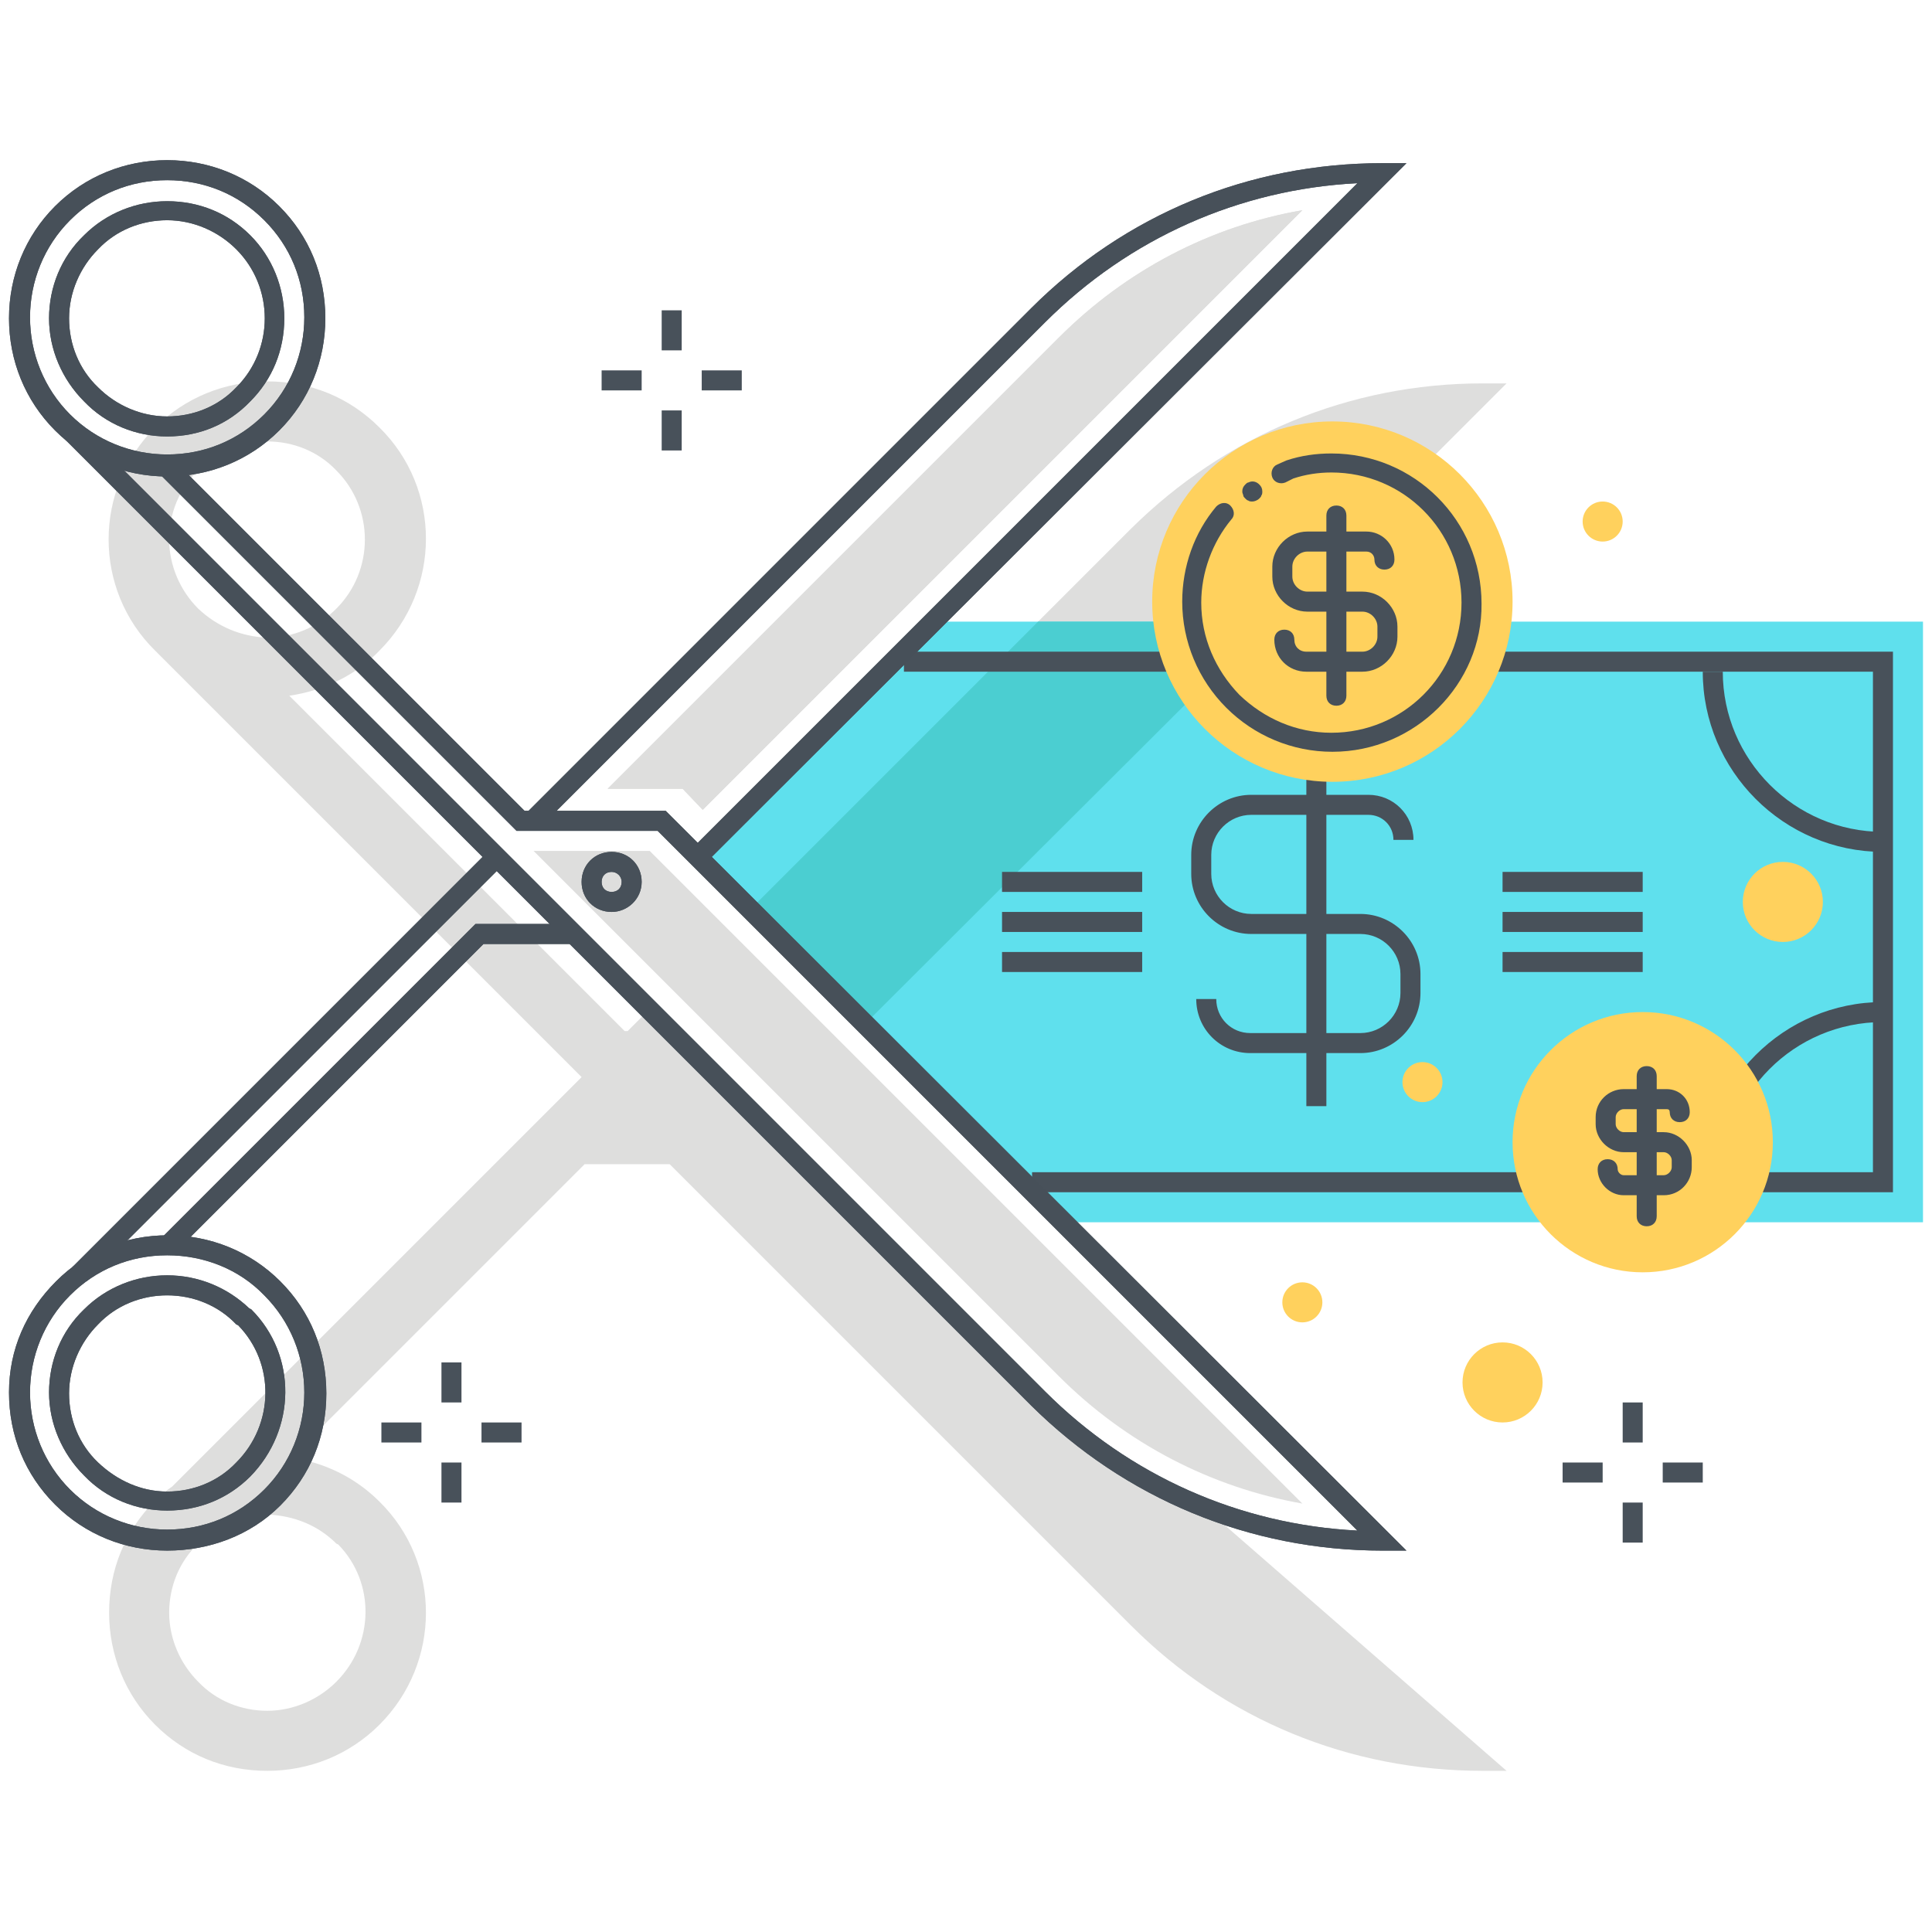 <?xml version="1.0" encoding="utf-8"?>
<!-- Generator: Adobe Illustrator 19.2.1, SVG Export Plug-In . SVG Version: 6.00 Build 0)  -->
<svg version="1.1" id="Layer_1" xmlns="http://www.w3.org/2000/svg" xmlns:xlink="http://www.w3.org/1999/xlink" x="0px" y="0px"
	 viewBox="0 0 193 193" style="enable-background:new 0 0 193 193;" xml:space="preserve">
<style type="text/css">
	.st0{clip-path:url(#SVGID_2_);}
	.st1{fill:#DEDEDD;}
	.st2{fill:#5FE0ED;}
	.st3{fill:#4BCED1;}
	.st4{fill:#48515A;}
	.st5{fill:none;}
	.st6{fill:#475059;}
	.st7{fill:#FFD15D;}
</style>
<g>
	<defs>
		<rect id="SVGID_1_" width="193" height="193"/>
	</defs>
	<clipPath id="SVGID_2_">
		<use xlink:href="#SVGID_1_"  style="overflow:visible;"/>
	</clipPath>
	<g class="st0">
		<g>
			<g>
				<path class="st1" d="M53.3,85l52.5,52.5c6.7,6.7,15.2,11.1,24.3,12.7L64.9,85H53.3z"/>
			</g>
		</g>
		<g>
			<g>
				<path class="st1" d="M103.8,139.5L65,100.7l-2.3,2.3h-0.3L28.9,69.5c3.4-0.5,6.6-2,9-4.5c6.2-6.2,6.2-16.2,0-22.3
					c-3-3-6.9-4.6-11.2-4.6c-4.2,0-8.2,1.6-11.2,4.6c-6.2,6.2-6.2,16.2,0,22.3l42.6,42.6l-40.9,40.9l0,0c-0.6,0.4-1.2,0.9-1.7,1.4
					c-3,3-4.6,6.9-4.6,11.2c0,4.2,1.6,8.2,4.6,11.2c3,3,6.9,4.6,11.2,4.6c4.2,0,8.2-1.6,11.2-4.6c6.2-6.2,6.2-16.2,0-22.3
					c-2.5-2.5-5.6-3.9-8.8-4.4l29.3-29.3h8.5l46.1,46.1c9.4,9.4,21.8,14.5,35.1,14.5h2.4l-31.2-27.2
					C113.6,147.5,108.3,144,103.8,139.5z M19.8,60.8c-1.8-1.8-2.9-4.3-2.9-6.9c0-2.6,1-5.1,2.9-6.9c1.8-1.8,4.3-2.9,6.9-2.9
					c2.6,0,5.1,1,6.9,2.9c3.8,3.8,3.8,10,0,13.8c-1.8,1.8-4.3,2.9-6.9,2.9C24.1,63.6,21.7,62.6,19.8,60.8z M33.6,154.2l0.2,0.1
					c3.7,3.8,3.6,9.9-0.2,13.7c-1.8,1.8-4.3,2.9-6.9,2.9c-2.6,0-5.1-1-6.9-2.9c-1.8-1.8-2.9-4.3-2.9-6.9c0-2.6,1-5.1,2.9-6.9
					c1.8-1.8,4.3-2.9,6.9-2.9C29.4,151.4,31.8,152.4,33.6,154.2z"/>
				<path class="st1" d="M86.4,102.4l64.1-64.1h-2.4c-13.3,0-25.7,5.2-35.1,14.5L74.8,91L86.4,102.4z"/>
			</g>
			<g>
				<g>
					<polygon class="st2" points="94.3,62.1 70.7,85.6 107.2,122.1 192.1,122.1 192.1,62.1 					"/>
				</g>
			</g>
			<g>
				<polygon class="st3" points="126.7,62.1 103.7,62.1 75.4,90.4 86.9,101.8 				"/>
			</g>
			<g>
				<g>
					<g>
						<path class="st4" d="M135.9,105.2h-11c-3,0-5.4-2.4-5.4-5.4h2c0,1.9,1.5,3.4,3.4,3.4h11c2.2,0,4-1.8,4-4v-1.9c0-2.2-1.8-4-4-4
							H125c-3.3,0-6-2.7-6-6v-1.9c0-3.3,2.7-6,6-6h11.7c2.5,0,4.5,2,4.5,4.5h-2c0-1.4-1.1-2.5-2.5-2.5H125c-2.2,0-4,1.8-4,4v1.9
							c0,2.2,1.8,4,4,4h10.9c3.3,0,6,2.7,6,6v1.9C141.9,102.5,139.2,105.2,135.9,105.2z"/>
					</g>
					<g>
						<rect x="130.5" y="74.5" class="st4" width="2" height="36"/>
					</g>
				</g>
				<g>
					<g>
						<rect x="150.1" y="87.1" class="st4" width="14" height="2"/>
					</g>
					<g>
						<rect x="150.1" y="91.1" class="st4" width="14" height="2"/>
					</g>
					<g>
						<rect x="150.1" y="95.1" class="st4" width="14" height="2"/>
					</g>
				</g>
				<g>
					<g>
						<rect x="100.1" y="87.1" class="st4" width="14" height="2"/>
					</g>
					<g>
						<rect x="100.1" y="91.1" class="st4" width="14" height="2"/>
					</g>
					<g>
						<rect x="100.1" y="95.1" class="st4" width="14" height="2"/>
					</g>
				</g>
				<g>
					<g>
						<path class="st4" d="M172.1,118.1h-2c0-9.9,8.1-18,18-18v2C179.2,102.1,172.1,109.3,172.1,118.1z"/>
					</g>
				</g>
				<g>
					<g>
						<path class="st5" d="M23.2,24.9c-1.8-1.8-4.3-2.9-6.9-2.9c-2.6,0-5.1,1-6.9,2.9c-1.8,1.8-2.9,4.3-2.9,6.9c0,2.6,1,5.1,2.9,6.9
							c1.8,1.8,4.3,2.9,6.9,2.9c2.6,0,5.1-1,6.9-2.9C27,35,27,28.8,23.2,24.9z"/>
					</g>
					<g>
						<path class="st5" d="M9.4,132.3c-1.8,1.8-2.9,4.3-2.9,6.9c0,2.6,1,5.1,2.9,6.9c1.8,1.8,4.3,2.9,6.9,2.9c2.6,0,5.1-1,6.9-2.9
							c3.8-3.8,3.9-9.9,0.2-13.7l-0.2-0.1c-1.8-1.8-4.3-2.8-6.9-2.8C13.7,129.4,11.2,130.4,9.4,132.3z"/>
					</g>
					<g>
						<polygon class="st4" points="189.1,119.1 103.1,119.1 103.1,117.1 187.1,117.1 187.1,67.1 90.3,67.1 90.3,65.1 189.1,65.1 
													"/>
					</g>
				</g>
				<g>
					<g>
						<path class="st4" d="M188.1,85.1c-9.9,0-18-8.1-18-18h2c0,8.8,7.2,16,16,16V85.1z"/>
					</g>
				</g>
			</g>
			<g>
				<path class="st6" d="M16.7,154.9c-4.2,0-8.2-1.6-11.2-4.6s-4.6-6.9-4.6-11.2S2.6,131,5.6,128c3-3,6.9-4.6,11.2-4.6l0,0
					c4.2,0,8.2,1.6,11.2,4.6l0,0c3,3,4.6,6.9,4.6,11.2s-1.6,8.2-4.6,11.2S20.9,154.9,16.7,154.9z M16.7,125.4c-3.7,0-7.1,1.4-9.7,4
					c-2.6,2.6-4,6.1-4,9.7s1.4,7.1,4,9.7s6.1,4,9.7,4c3.7,0,7.1-1.4,9.7-4s4-6.1,4-9.7s-1.4-7.1-4-9.7l0,0
					C23.9,126.8,20.4,125.4,16.7,125.4z"/>
			</g>
			<g>
				<path class="st6" d="M16.7,47.6c-4.2,0-8.2-1.6-11.2-4.6S0.9,36,0.9,31.8s1.6-8.2,4.6-11.2S12.5,16,16.7,16
					c4.2,0,8.2,1.6,11.2,4.6s4.6,6.9,4.6,11.2c0,4.2-1.6,8.2-4.6,11.2S20.9,47.6,16.7,47.6z M16.7,18c-3.7,0-7.1,1.4-9.7,4
					c-2.6,2.6-4,6.1-4,9.7s1.4,7.1,4,9.7s6.1,4,9.7,4c3.7,0,7.1-1.4,9.7-4s4-6.1,4-9.7c0-3.7-1.4-7.1-4-9.7S20.4,18,16.7,18z"/>
			</g>
			<g>
				<rect x="120.1" y="54.7" class="st6" width="2" height="10.9"/>
			</g>
			<g>
				<path class="st6" d="M140.5,154.9h-2.4c-13.3,0-25.7-5.2-35.1-14.5L5.6,43L7,41.6l97.4,97.4c8.4,8.4,19.4,13.3,31.2,13.9
					L65.7,83H51.6L15.4,46.8l1.4-1.4L52.4,81h14.1l0.3,0.3L140.5,154.9z"/>
			</g>
			<g>
				<polygon class="st6" points="17.7,124.9 16.3,123.5 47.5,92.3 57.4,92.3 57.4,94.3 48.3,94.3 				"/>
			</g>
			<g>
				<path class="st6" d="M70.4,86.3L69,84.9l66.6-66.6c-11.8,0.6-22.8,5.5-31.2,13.9L54,82.6l-1.4-1.4L103,30.8
					c9.4-9.4,21.8-14.5,35.1-14.5h2.4L70.4,86.3z"/>
			</g>
			<g>
				
					<rect x="-0.7" y="105.5" transform="matrix(0.707 -0.707 0.707 0.707 -66.865 51.497)" class="st6" width="58.8" height="2"/>
			</g>
			<g>
				<path class="st6" d="M61.1,91.1c-1.7,0-3-1.3-3-3s1.3-3,3-3s3,1.3,3,3S62.7,91.1,61.1,91.1z M61.1,87.1c-0.6,0-1,0.4-1,1
					s0.4,1,1,1s1-0.4,1-1S61.6,87.1,61.1,87.1z"/>
			</g>
			<g>
				<path class="st6" d="M16.7,43.6c-3.1,0-6.1-1.2-8.3-3.5c-2.2-2.2-3.5-5.2-3.5-8.3c0-3.1,1.2-6.1,3.5-8.3
					c2.2-2.2,5.2-3.4,8.3-3.4c3.2,0,6.1,1.2,8.3,3.4s3.4,5.2,3.4,8.3c0,3.2-1.2,6.1-3.4,8.3C22.8,42.4,19.9,43.6,16.7,43.6z
					 M16.7,22c-2.6,0-5.1,1-6.9,2.9c-1.8,1.8-2.9,4.3-2.9,6.9c0,2.6,1,5.1,2.9,6.9c1.8,1.8,4.3,2.9,6.9,2.9c2.6,0,5.1-1,6.9-2.9
					c3.8-3.8,3.8-10,0-13.8C21.8,23.1,19.3,22,16.7,22z"/>
			</g>
			<g>
				<g>
					<path class="st6" d="M16.7,150.9c-3.1,0-6.1-1.2-8.3-3.5c-2.2-2.2-3.5-5.2-3.5-8.3c0-3.1,1.2-6.1,3.5-8.3
						c2.2-2.2,5.2-3.4,8.3-3.4c3.1,0,6,1.2,8.2,3.3l0,0l0.2,0.1c4.6,4.6,4.5,12-0.1,16.7C22.8,149.7,19.9,150.9,16.7,150.9z
						 M16.7,129.4c-2.6,0-5.1,1-6.9,2.9c-1.8,1.8-2.9,4.3-2.9,6.9c0,2.6,1,5.1,2.9,6.9s4.3,2.9,6.9,2.9c2.6,0,5.1-1,6.9-2.9
						c3.8-3.8,3.9-9.9,0.2-13.7l-0.2-0.1C21.8,130.4,19.3,129.4,16.7,129.4z"/>
				</g>
			</g>
			<g>
				<g>
					<circle class="st7" cx="133.1" cy="60.1" r="18"/>
				</g>
				<g>
					<path class="st6" d="M133.1,75.1c-4,0-7.8-1.6-10.6-4.4c-2.8-2.8-4.4-6.6-4.4-10.6c0-3.5,1.2-6.9,3.4-9.5
						c0.4-0.4,1-0.5,1.4-0.1c0.4,0.4,0.5,1,0.1,1.4c-1.9,2.3-3,5.3-3,8.3c0,3.5,1.4,6.7,3.8,9.2c2.5,2.4,5.7,3.8,9.2,3.8
						c0,0,0,0,0,0c7.2,0,13-5.8,13-13c0-7.2-5.8-13-13-13c0,0,0,0,0,0c-1.3,0-2.6,0.2-3.8,0.6l-0.8,0.4c-0.5,0.2-1.1,0-1.3-0.5
						c-0.2-0.5,0-1.1,0.5-1.3l0.9-0.4c1.5-0.5,3-0.7,4.5-0.7c0,0,0,0,0,0c8.3,0,15,6.7,15,15C148.1,68.3,141.4,75.1,133.1,75.1
						C133.1,75.1,133.1,75.1,133.1,75.1z"/>
				</g>
				<g>
					<g>
						<path class="st6" d="M136.1,67.1h-5.6c-1.8,0-3.2-1.4-3.2-3.2c0-0.6,0.4-1,1-1c0.6,0,1,0.4,1,1c0,0.7,0.5,1.2,1.2,1.2h5.6
							c0.8,0,1.5-0.7,1.5-1.5v-1c0-0.8-0.7-1.5-1.5-1.5h-5.5c-1.9,0-3.5-1.6-3.5-3.5v-1c0-1.9,1.6-3.5,3.5-3.5h5.9
							c1.5,0,2.8,1.2,2.8,2.8c0,0.6-0.4,1-1,1s-1-0.4-1-1c0-0.4-0.3-0.8-0.8-0.8h-5.9c-0.8,0-1.5,0.7-1.5,1.5v1
							c0,0.8,0.7,1.5,1.5,1.5h5.5c1.9,0,3.5,1.6,3.5,3.5v1C139.6,65.5,138,67.1,136.1,67.1z"/>
					</g>
					<g>
						<path class="st6" d="M133.5,70.5c-0.6,0-1-0.4-1-1v-18c0-0.6,0.4-1,1-1s1,0.4,1,1v18C134.5,70.1,134.1,70.5,133.5,70.5z"/>
					</g>
				</g>
				<g>
					<path class="st6" d="M125.1,50.1c-0.1,0-0.3,0-0.4-0.1c-0.1,0-0.2-0.1-0.3-0.2c-0.1-0.1-0.2-0.2-0.2-0.3c0-0.1-0.1-0.2-0.1-0.4
						c0-0.3,0.1-0.5,0.3-0.7c0.1-0.1,0.2-0.2,0.3-0.2c0.4-0.2,0.8-0.1,1.1,0.2c0.2,0.2,0.3,0.4,0.3,0.7c0,0.1,0,0.3-0.1,0.4
						c0,0.1-0.1,0.2-0.2,0.3C125.6,50,125.3,50.1,125.1,50.1z"/>
				</g>
			</g>
			<g>
				<g>
					<path class="st1" d="M70.2,80.9L130.1,21c-9.2,1.6-17.6,6-24.3,12.7L60.7,78.8h7.5L70.2,80.9z"/>
				</g>
			</g>
			<g>
				<path class="st6" d="M16.7,154.9c-4.2,0-8.2-1.6-11.2-4.6s-4.6-6.9-4.6-11.2S2.6,131,5.6,128c3-3,6.9-4.6,11.2-4.6l0,0
					c4.2,0,8.2,1.6,11.2,4.6l0,0c3,3,4.6,6.9,4.6,11.2s-1.6,8.2-4.6,11.2S20.9,154.9,16.7,154.9z M16.7,125.4c-3.7,0-7.1,1.4-9.7,4
					c-2.6,2.6-4,6.1-4,9.7s1.4,7.1,4,9.7s6.1,4,9.7,4c3.7,0,7.1-1.4,9.7-4s4-6.1,4-9.7s-1.4-7.1-4-9.7l0,0
					C23.9,126.8,20.4,125.4,16.7,125.4z"/>
			</g>
			<g>
				<path class="st6" d="M16.7,47.6c-4.2,0-8.2-1.6-11.2-4.6S0.9,36,0.9,31.8s1.6-8.2,4.6-11.2S12.5,16,16.7,16
					c4.2,0,8.2,1.6,11.2,4.6s4.6,6.9,4.6,11.2c0,4.2-1.6,8.2-4.6,11.2S20.9,47.6,16.7,47.6z M16.7,18c-3.7,0-7.1,1.4-9.7,4
					c-2.6,2.6-4,6.1-4,9.7s1.4,7.1,4,9.7s6.1,4,9.7,4c3.7,0,7.1-1.4,9.7-4s4-6.1,4-9.7c0-3.7-1.4-7.1-4-9.7S20.4,18,16.7,18z"/>
			</g>
			<g>
				<path class="st6" d="M140.5,154.9h-2.4c-13.3,0-25.7-5.2-35.1-14.5L5.6,43L7,41.6l97.4,97.4c8.4,8.4,19.4,13.3,31.2,13.9
					L65.7,83H51.6L15.4,46.8l1.4-1.4L52.4,81h14.1l0.3,0.3L140.5,154.9z"/>
			</g>
			<g>
				<polygon class="st6" points="17.7,124.9 16.3,123.5 47.5,92.3 57.4,92.3 57.4,94.3 48.3,94.3 				"/>
			</g>
			<g>
				<path class="st6" d="M70.4,86.3L69,84.9l66.6-66.6c-11.8,0.6-22.8,5.5-31.2,13.9L54,82.6l-1.4-1.4L103,30.8
					c9.4-9.4,21.8-14.5,35.1-14.5h2.4L70.4,86.3z"/>
			</g>
			<g>
				
					<rect x="-0.7" y="105.5" transform="matrix(0.707 -0.707 0.707 0.707 -66.865 51.497)" class="st6" width="58.8" height="2"/>
			</g>
			<g>
				<path class="st6" d="M61.1,91.1c-1.7,0-3-1.3-3-3s1.3-3,3-3s3,1.3,3,3S62.7,91.1,61.1,91.1z M61.1,87.1c-0.6,0-1,0.4-1,1
					s0.4,1,1,1s1-0.4,1-1S61.6,87.1,61.1,87.1z"/>
			</g>
			<g>
				<path class="st6" d="M16.7,43.6c-3.1,0-6.1-1.2-8.3-3.5c-2.2-2.2-3.5-5.2-3.5-8.3c0-3.1,1.2-6.1,3.5-8.3
					c2.2-2.2,5.2-3.4,8.3-3.4c3.2,0,6.1,1.2,8.3,3.4s3.4,5.2,3.4,8.3c0,3.2-1.2,6.1-3.4,8.3C22.8,42.4,19.9,43.6,16.7,43.6z
					 M16.7,22c-2.6,0-5.1,1-6.9,2.9c-1.8,1.8-2.9,4.3-2.9,6.9c0,2.6,1,5.1,2.9,6.9c1.8,1.8,4.3,2.9,6.9,2.9c2.6,0,5.1-1,6.9-2.9
					c3.8-3.8,3.8-10,0-13.8C21.8,23.1,19.3,22,16.7,22z"/>
			</g>
			<g>
				<g>
					<path class="st6" d="M16.7,150.9c-3.1,0-6.1-1.2-8.3-3.5c-2.2-2.2-3.5-5.2-3.5-8.3c0-3.1,1.2-6.1,3.5-8.3
						c2.2-2.2,5.2-3.4,8.3-3.4c3.1,0,6,1.2,8.2,3.3l0,0l0.2,0.1c4.6,4.6,4.5,12-0.1,16.7C22.8,149.7,19.9,150.9,16.7,150.9z
						 M16.7,129.4c-2.6,0-5.1,1-6.9,2.9c-1.8,1.8-2.9,4.3-2.9,6.9c0,2.6,1,5.1,2.9,6.9s4.3,2.9,6.9,2.9c2.6,0,5.1-1,6.9-2.9
						c3.8-3.8,3.9-9.9,0.2-13.7l-0.2-0.1C21.8,130.4,19.3,129.4,16.7,129.4z"/>
				</g>
			</g>
			<g>
				<g>
					<path class="st1" d="M70.2,80.9L130.1,21c-9.2,1.6-17.6,6-24.3,12.7L60.7,78.8h7.5L70.2,80.9z"/>
				</g>
			</g>
			<g>
				<g>
					<circle class="st7" cx="164.1" cy="114.1" r="13"/>
				</g>
				<g>
					<g>
						<path class="st6" d="M166.2,119.4h-4c-1.4,0-2.6-1.2-2.6-2.6c0-0.6,0.4-1,1-1s1,0.4,1,1c0,0.3,0.3,0.6,0.6,0.6h4
							c0.4,0,0.8-0.4,0.8-0.8v-0.7c0-0.4-0.4-0.8-0.8-0.8h-4c-1.5,0-2.8-1.3-2.8-2.8v-0.7c0-1.6,1.3-2.8,2.8-2.8h4.3
							c1.3,0,2.3,1,2.3,2.3c0,0.6-0.4,1-1,1s-1-0.4-1-1c0-0.2-0.1-0.3-0.3-0.3h-4.3c-0.4,0-0.8,0.4-0.8,0.8v0.7
							c0,0.4,0.4,0.8,0.8,0.8h4c1.5,0,2.8,1.3,2.8,2.8v0.7C169,118.1,167.8,119.4,166.2,119.4z"/>
					</g>
					<g>
						<path class="st6" d="M164.5,122.5c-0.6,0-1-0.4-1-1v-14c0-0.6,0.4-1,1-1s1,0.4,1,1v14C165.5,122.1,165.1,122.5,164.5,122.5z"
							/>
					</g>
				</g>
			</g>
			<g>
				<g>
					<g>
						<rect x="66.1" y="31" class="st4" width="2" height="4"/>
					</g>
					<g>
						<rect x="66.1" y="41" class="st4" width="2" height="4"/>
					</g>
				</g>
				<g>
					<g>
						<rect x="70.1" y="37" class="st4" width="4" height="2"/>
					</g>
					<g>
						<rect x="60.1" y="37" class="st4" width="4" height="2"/>
					</g>
				</g>
			</g>
			<g>
				<g>
					<g>
						<rect x="162.1" y="140.1" class="st4" width="2" height="4"/>
					</g>
					<g>
						<rect x="162.1" y="150.1" class="st4" width="2" height="4"/>
					</g>
				</g>
				<g>
					<g>
						<rect x="166.1" y="146.1" class="st4" width="4" height="2"/>
					</g>
					<g>
						<rect x="156.1" y="146.1" class="st4" width="4" height="2"/>
					</g>
				</g>
			</g>
			<g>
				<g>
					<g>
						<rect x="44.1" y="136.1" class="st4" width="2" height="4"/>
					</g>
					<g>
						<rect x="44.1" y="146.1" class="st4" width="2" height="4"/>
					</g>
				</g>
				<g>
					<g>
						<rect x="48.1" y="142.1" class="st4" width="4" height="2"/>
					</g>
					<g>
						<rect x="38.1" y="142.1" class="st4" width="4" height="2"/>
					</g>
				</g>
			</g>
			<g>
				<circle class="st7" cx="160.1" cy="52.1" r="2"/>
			</g>
			<g>
				<circle class="st7" cx="142.1" cy="108.1" r="2"/>
			</g>
			<g>
				<circle class="st7" cx="178.1" cy="90.1" r="4"/>
			</g>
			<g>
				<circle class="st7" cx="130.1" cy="130.1" r="2"/>
			</g>
			<g>
				<circle class="st7" cx="150.1" cy="138.1" r="4"/>
			</g>
		</g>
	</g>
</g>
</svg>
